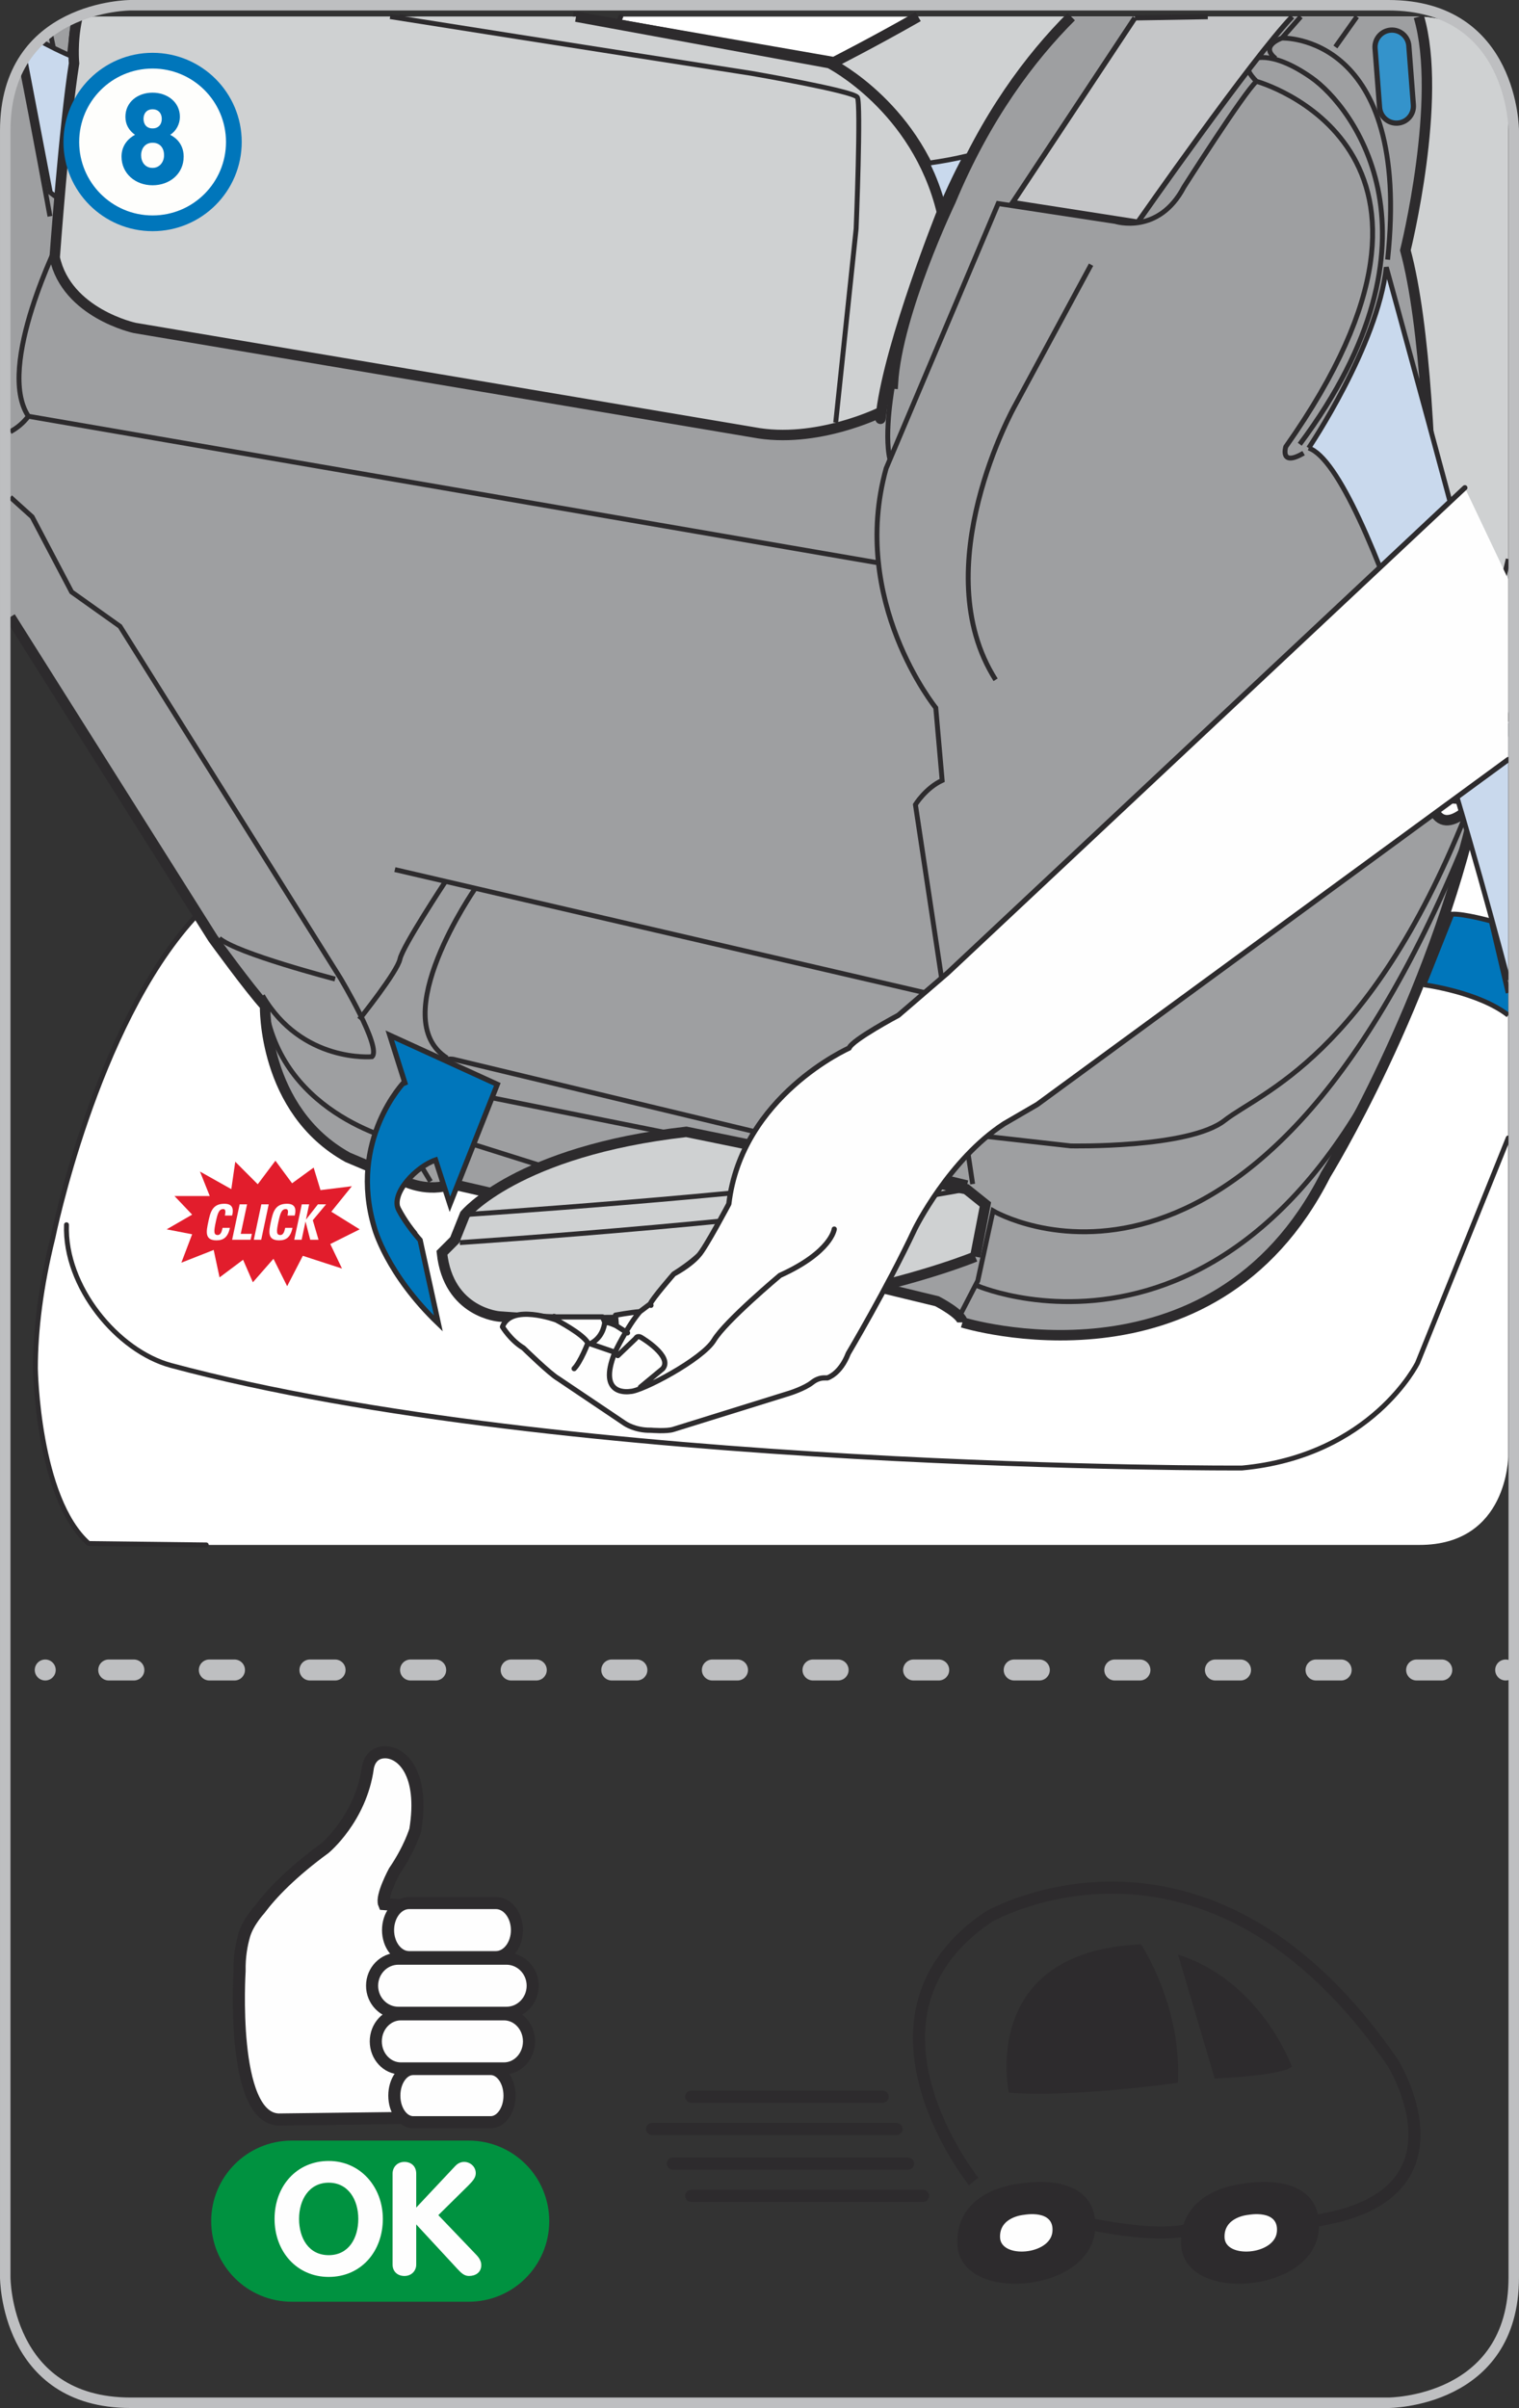<?xml version="1.0" encoding="UTF-8"?>
<!DOCTYPE svg PUBLIC "-//W3C//DTD SVG 1.1//EN" "http://www.w3.org/Graphics/SVG/1.1/DTD/svg11.dtd">
<!-- Creator: CorelDRAW 2017 -->
<svg xmlns="http://www.w3.org/2000/svg" xml:space="preserve" width="51.129mm" height="81.009mm" version="1.1" style="shape-rendering:geometricPrecision; text-rendering:geometricPrecision; image-rendering:optimizeQuality; fill-rule:evenodd; clip-rule:evenodd"
viewBox="0 0 2211.29 3503.59"
 xmlns:xlink="http://www.w3.org/1999/xlink">
 <rect x="0" y="0" width="2211.29" height="3503.59" fill="#333333" stroke="none"/>
 <defs>
  <style type="text/css">
   <![CDATA[
    .str4 {stroke:#2D2B2D;stroke-width:7.12;stroke-miterlimit:4}
    .str7 {stroke:#0076BB;stroke-width:22.89;stroke-miterlimit:4}
    .str3 {stroke:#2D2B2D;stroke-width:15.18;stroke-miterlimit:4}
    .str8 {stroke:#BEBFC1;stroke-width:15.26;stroke-miterlimit:4}
    .str5 {stroke:#2D2B2D;stroke-width:7.6;stroke-miterlimit:4}
    .str0 {stroke:#2D2B2D;stroke-width:17.59;stroke-miterlimit:4}
    .str2 {stroke:#2D2B2D;stroke-width:7.12;stroke-linecap:round;stroke-linejoin:round;stroke-miterlimit:4}
    .str10 {stroke:#BEBFC1;stroke-width:30.52;stroke-linecap:round;stroke-linejoin:round;stroke-miterlimit:4}
    .str6 {stroke:#2D2B2D;stroke-width:7.6;stroke-linecap:round;stroke-linejoin:round;stroke-miterlimit:4}
    .str1 {stroke:#2D2B2D;stroke-width:17.59;stroke-linecap:round;stroke-linejoin:round;stroke-miterlimit:4}
    .str9 {stroke:#BEBFC1;stroke-width:30.52;stroke-linecap:round;stroke-linejoin:round;stroke-miterlimit:4;stroke-dasharray:36.615 109.844}
    .fil13 {fill:none}
    .fil1 {fill:none;fill-rule:nonzero}
    .fil2 {fill:#FEFEFE;fill-rule:nonzero}
    .fil5 {fill:#CFD1D2;fill-rule:nonzero}
    .fil6 {fill:#9E9FA1;fill-rule:nonzero}
    .fil0 {fill:#2D2B2D;fill-rule:nonzero}
    .fil11 {fill:#E21D2C;fill-rule:nonzero}
    .fil8 {fill:#C9D9ED;fill-rule:nonzero}
    .fil9 {fill:#C5C6C8;fill-rule:nonzero}
    .fil10 {fill:#3493CB;fill-rule:nonzero}
    .fil3 {fill:#009240;fill-rule:nonzero}
    .fil7 {fill:#0076BB;fill-rule:nonzero}
    .fil12 {fill:#FEFEFC;fill-rule:nonzero}
    .fil4 {fill:white;fill-rule:nonzero}
   ]]>
  </style>
 </defs>
 <g id="Слой_x0020_1">
  <path class="fil0" d="M1811.46 3185.87c0,0 107.53,-20.76 99.4,59.66 -8.11,80.4 -179.32,93.83 -182.69,19.97 -3.34,-73.27 83.29,-79.63 83.29,-79.63z"/>
  <path class="fil1 str0" d="M1811.46 3185.87c0,0 107.53,-20.76 99.4,59.66 -8.11,80.4 -179.32,93.83 -182.69,19.97 -3.34,-73.27 83.29,-79.63 83.29,-79.63"/>
  <path class="fil2" d="M600.48 2773.49l30.23 13.56 -4.04 294.07 -221.25 2.72c-70.15,-2.72 -56.65,-215.83 -56.65,-215.83 -0.37,-21.67 2.85,-38.71 6.76,-52.32 5.46,-19.06 22.53,-37.59 22.53,-37.59 17.36,-23.19 46.38,-53.51 94.82,-88.98 0,0 52.38,-43.23 62.6,-116.92 0,0 2.38,-21.92 24,-22.67 25.34,-0.87 58.63,30.35 45.08,113.03 0,0 -7.84,26.9 -30.62,60.23 0,0 -19.53,36.16 -14.75,47.6l41.29 3.1z"/>
  <path class="fil1 str0" d="M600.48 2773.49l30.23 13.56 -4.04 294.07 -221.25 2.72c-70.15,-2.72 -56.65,-215.83 -56.65,-215.83 -0.37,-21.67 2.85,-38.71 6.76,-52.32 5.46,-19.06 22.53,-37.59 22.53,-37.59 17.36,-23.19 46.38,-53.51 94.82,-88.98 0,0 52.38,-43.23 62.6,-116.92 0,0 2.38,-21.92 24,-22.67 25.34,-0.87 58.63,30.35 45.08,113.03 0,0 -7.84,26.9 -30.62,60.23 0,0 -19.53,36.16 -14.75,47.6l41.29 3.1"/>
  <path class="fil2" d="M564.91 2808.26c0,21.71 13.73,39.35 30.68,39.35l126.26 0c16.95,0 30.7,-17.64 30.7,-39.35 0,-21.74 -13.75,-39.38 -30.7,-39.38l-126.26 0c-16.95,0 -30.68,17.64 -30.68,39.38z"/>
  <path class="fil1 str0" d="M564.91 2808.26c0,21.71 13.73,39.35 30.68,39.35l126.26 0c16.95,0 30.7,-17.64 30.7,-39.35 0,-21.74 -13.75,-39.38 -30.7,-39.38l-126.26 0c-16.95,0 -30.68,17.64 -30.68,39.38"/>
  <path class="fil2" d="M541.66 2889.2c0,21.73 17.12,39.37 38.24,39.37l157.33 0c21.12,0 38.24,-17.64 38.24,-39.37 0,-21.72 -17.12,-39.37 -38.24,-39.37l-157.33 0c-21.12,0 -38.24,17.64 -38.24,39.37z"/>
  <path class="fil1 str0" d="M541.66 2889.2c0,21.73 17.12,39.37 38.24,39.37l157.33 0c21.12,0 38.24,-17.64 38.24,-39.37 0,-21.72 -17.12,-39.37 -38.24,-39.37l-157.33 0c-21.12,0 -38.24,17.64 -38.24,39.37"/>
  <path class="fil2" d="M547.06 2970.16c0,21.72 16.34,39.36 36.48,39.36l150.06 0c20.15,0 36.48,-17.64 36.48,-39.36 0,-21.75 -16.32,-39.37 -36.48,-39.37l-150.06 0c-20.14,0 -36.48,17.62 -36.48,39.37z"/>
  <path class="fil1 str0" d="M547.06 2970.16c0,21.72 16.34,39.36 36.48,39.36l150.06 0c20.15,0 36.48,-17.64 36.48,-39.36 0,-21.75 -16.32,-39.37 -36.48,-39.37l-150.06 0c-20.14,0 -36.48,17.62 -36.48,39.37"/>
  <path class="fil2" d="M574.05 3049.08c0,21.36 12.27,38.68 27.42,38.68l112.86 0c15.15,0 27.42,-17.32 27.42,-38.68 0,-21.36 -12.27,-38.7 -27.42,-38.7l-112.86 0c-15.15,0 -27.42,17.33 -27.42,38.7z"/>
  <path class="fil1 str0" d="M574.05 3049.08c0,21.36 12.27,38.68 27.42,38.68l112.86 0c15.15,0 27.42,-17.32 27.42,-38.68 0,-21.36 -12.27,-38.7 -27.42,-38.7l-112.86 0c-15.15,0 -27.42,17.33 -27.42,38.7"/>
  <path class="fil3" d="M799.56 3231.74c0,64.74 -52.49,117.22 -117.22,117.22l-257.65 0c-64.74,0 -117.24,-52.49 -117.24,-117.22 0,-64.74 52.5,-117.22 117.24,-117.22l257.65 0c64.74,0 117.22,52.49 117.22,117.22z"/>
  <path class="fil2" d="M478.51 3312.86c47.01,0 78.82,-36.92 78.82,-84.44 0,-46.49 -32.73,-84.27 -78.82,-84.27 -46.7,0 -78.82,36.67 -78.82,84.27 0,47.51 32.32,84.44 78.82,84.44zm0 -31.66c-29.13,0 -43.15,-24.73 -43.15,-52.78 0,-27.63 14.48,-52.65 43.15,-52.65 28.65,0 43.07,25.02 43.07,52.65 0,28.04 -13.92,52.78 -43.07,52.78z"/>
  <path class="fil2" d="M571.5 3162.5c0,-9.43 6.92,-16.98 17.23,-16.98 9.89,0 17.19,6.42 17.19,16.98l0 49.46 56.38 -60.02c2.55,-2.79 6.89,-6.42 13.35,-6.42 8.68,0 16.94,6.68 16.94,16.48 0,6.01 -3.66,10.8 -11.26,18.34l-43.24 42.63 52.88 55.22c5.54,5.51 9.63,10.56 9.63,17.49 0,10.76 -8.47,15.8 -17.85,15.8 -6.73,0 -11.02,-3.92 -17.38,-10.8l-59.45 -64.19 0 58.42c0,9.02 -6.79,16.57 -17.19,16.57 -9.84,0 -17.23,-6.37 -17.23,-16.57l0 -132.4z"/>
  <line class="fil1 str1" x1="1006.3" y1="3050.61" x2="1284.97" y2= "3050.61" />
  <line class="fil1 str1" x1="949.22" y1="3097.62" x2="1305.13" y2= "3097.62" />
  <line class="fil1 str1" x1="979.44" y1="3147.99" x2="1321.9" y2= "3147.99" />
  <line class="fil1 str1" x1="1006.3" y1="3194.99" x2="1343.73" y2= "3194.99" />
  <path class="fil1 str0" d="M1417.32 3174c0,0 -192.79,-240.9 22.11,-385.28 0,0 316.47,-182.95 588,212.4 0,0 123.78,197.22 -117.95,230.81"/>
  <path class="fil1 str0" d="M1586.71 3235.78c0,0 87.73,19.64 138.11,9.57"/>
  <path class="fil0" d="M1468.69 3044.76c0,0 -45.11,-205.67 192.35,-215.75 0,0 59.72,89.09 53.71,201.47 0,0 -156.34,21.87 -246.06,14.28z"/>
  <path class="fil0" d="M1714.94 2843.91l53.37 180.28c0,0 97.05,-3.8 112.39,-17.23 0,0 -44.67,-124.65 -165.76,-163.05z"/>
  <path class="fil0" d="M1485.79 3185.87c0,0 107.52,-20.76 99.4,59.66 -8.12,80.4 -179.35,93.83 -182.69,19.97 -3.34,-73.27 83.29,-79.63 83.29,-79.63z"/>
  <path class="fil1 str0" d="M1485.79 3185.87c0,0 107.52,-20.76 99.4,59.66 -8.12,80.4 -179.35,93.83 -182.69,19.97 -3.34,-73.27 83.29,-79.63 83.29,-79.63"/>
  <path class="fil2" d="M1490.58 3222.53c0,0 44.85,-8.65 41.45,24.89 -3.37,33.52 -74.77,39.12 -76.19,8.32 -1.39,-30.55 34.74,-33.2 34.74,-33.2z"/>
  <path class="fil2" d="M1817.39 3222.53c0,0 44.84,-8.65 41.44,24.89 -3.36,33.52 -74.79,39.12 -76.18,8.32 -1.39,-30.55 34.74,-33.2 34.74,-33.2z"/>
  <path class="fil4" d="M903.72 24.2c-22.12,53.26 -481.77,1157.78 -621.59,1312.11 -143.31,158.11 -205.09,464.35 -205.09,464.35 -17.85,72.09 -25.46,135.15 -25.51,190.23 0,0 2.88,189.01 77.6,254.92l171.15 2.04 1766.14 0c129.17,0 129.17,-129.2 129.17,-129.2l0 0 0 -1965.3c0,-129.15 -129.17,-129.15 -129.17,-129.15l0 0 -1162.7 0z"/>
  <path class="fil1 str2" d="M903.72 24.2c-22.12,53.26 -481.77,1157.78 -621.59,1312.11 -143.31,158.11 -205.09,464.35 -205.09,464.35 -17.85,72.09 -25.46,135.15 -25.51,190.23 0,0 2.88,189.01 77.6,254.92l171.15 2.04"/>
  <path class="fil5" d="M833.76 24.2l380.28 66.31c0,0 60.1,-30.54 122.56,-66.31l729.82 0 0 0c0,0 129.17,0 129.17,129.15l0 898.83 -45.9 112.29 -2052.86 -173.55 -81.82 -249.73 0 -587.84 0 0c0,0 0,-129.15 129.17,-129.15l689.59 0z"/>
  <path class="fil1 str3" d="M833.76 24.2l380.28 66.31c0,0 60.1,-30.54 122.56,-66.31m858.99 1027.99l-45.9 112.29 -2052.86 -173.55 -81.82 -249.73"/>
  <path class="fil6" d="M1401.09 1924.1c0,0 363.17,112.35 528.73,-214.88 0,0 154.4,-249.53 219.86,-544.75 0,0 -51.92,64.25 -66.75,1.27 0,0 21.05,-586.71 -37.05,-801.59 0,0 54.78,-220.02 19.59,-339.94l-506.03 0c-59.34,59.23 -124.61,145.57 -175.65,268.27 0,0 -77.72,161.82 -83.94,265.57 0,0 -991.84,-80.24 -1211.69,-212.43 0,0 8.23,-215.88 23.53,-318.31 -96.67,19.61 -96.67,126.06 -96.67,126.06l0 0 0 744.4 294.87 467.45c0,0 53.77,74.12 75.98,98.24 0,0 -3.69,151.92 120.43,220.48l83.35 35.15c0,0 33.37,16.69 68.58,3.74l48.15 11.11 657.69 159.33c0,0 37.04,19.09 37.04,30.85z"/>
  <path class="fil1 str3" d="M1401.09 1924.1c0,0 363.17,112.35 528.73,-214.88 0,0 154.4,-249.53 219.86,-544.75 0,0 -51.92,64.25 -66.75,1.27 0,0 21.05,-586.71 -37.05,-801.59 0,0 54.78,-220.02 19.59,-339.94m-506.03 0c-59.34,59.23 -124.61,145.57 -175.65,268.27 0,0 -77.72,161.82 -83.94,265.57 0,0 -991.84,-80.24 -1211.69,-212.43 0,0 8.23,-215.88 23.53,-318.31m-96.67 870.45l294.87 467.45c0,0 53.77,74.12 75.98,98.24 0,0 -3.69,151.92 120.43,220.48l83.35 35.15c0,0 33.37,16.69 68.58,3.74l48.15 11.11 657.69 159.33c0,0 37.04,19.09 37.04,30.85"/>
  <path class="fil1 str4" d="M1423.37 1871.03c0,0 461.33,198.24 689.22,-574.36m-1723 185.3c35.15,150.04 203.73,181.52 203.73,181.52l12.97 -100.01c0,0 31.51,-25.97 53.77,-22.26l748.56 179.75m-781.88 -1.89l-33.41 -55.58m802.31 253.84l27.74 -53.74 22.21 -101.9c0,0 376.84,223.03 686.78,-536.71m-1348.2 470.02l-105.61 -33.28 16.72 -68.65 694.73 139.01"/>
  <path class="fil5" d="M1419.71 1828.41c0,0 -283.52,118.53 -692.94,87.04 0,0 -74.12,-5.51 -83.41,-92.63l18.57 -18.54 14.83 -37.03c0,0 76,-92.57 322.36,-120.44l407.63 83.41 27.74 22.23 -14.77 75.95z"/>
  <path class="fil1 str3" d="M1419.71 1828.41c0,0 -283.52,118.53 -692.94,87.04 0,0 -74.12,-5.51 -83.41,-92.63l18.57 -18.54 14.83 -37.03c0,0 76,-92.57 322.36,-120.44l407.63 83.41 27.74 22.23 -14.77 75.95"/>
  <path class="fil1 str4" d="M669.32 1807.95c0,0 507.67,-33.32 737.42,-77.72m-729.97 37.03c0,0 415.01,-27.77 613.2,-57.41m-1217.25 -1395.12c0,0 -22.94,-126.59 -42.44,-224.15m-15.27 632.8l31.75 28.6 57.49 109.29 70.4 50.04 320.53 511.33c0,0 61.1,101.92 46.32,114.86 0,0 -101.87,9.34 -159.33,-88.93m105.6 -24.09c0,0 -142.67,-37.06 -168.59,-59.27m1096.78 357.6l-83.34 -552.12c0,0 14.8,-24.06 38.94,-35.21l-9.29 -105.63c0,0 -125.98,-155.64 -72.29,-348.29l163.13 -385.4 170.39 26c0,0 62.98,20.32 100.01,-50.09 0,0 87.12,-137.03 105.63,-153.73 0,0 350.19,96.29 42.61,531.74 0,0 -9.21,29.61 25.97,9.26m-309.4 -274.23l-111.15 205.68c0,0 -131.61,235.31 -27.81,398.28m-38.94 661.5l148.25 16.71c0,0 172.3,3.69 224.18,-37.13 51.84,-40.65 209.35,-92.61 350.19,-442.79m-1558.19 77.9l781.88 181.47m-1341.71 -818.61c9.69,-5.26 18.71,-12.53 26.28,-22.49l1235.77 213.04m-1188.9 -473.06c0,0 -95.1,187.74 -46.87,260.01m1258.56 -47.57c0,0 -13.6,71.65 -4.3,110.57m-1244.97 -608.11l16.58 55.97m5.04 -73.82l22.79 110.85m596.57 1139.43c0,0 -131.58,189.04 -40.77,246.44m1324.51 -1515.18l-31.3 44.14m76 309.4c35.18,-329.88 -153.82,-322.34 -153.82,-322.34l27.45 -31.2m-156.51 0l-13.62 23.67m105.63 70.46c0,0 -24.05,-22.23 -7.41,-31.49 0,0 25.97,-16.69 87.13,25.92 61.12,42.61 207.45,233.48 -16.71,533.63m-25.95 -590.98c0,0 -33.32,11.06 -9.25,29.6m-642.9 5.51c0,0 127.84,64.86 164.89,218.59m-797.53 -284.9c244.1,38.68 517.79,81.23 517.79,81.23 0,0 150.01,25.85 155.63,35.14 5.52,9.28 -1.83,192.64 -1.83,192.64m942.61 480.14c-14.87,66.71 -34.07,130.97 -58.89,186.79"/>
  <path class="fil7" d="M2072.73 1432.82c0,0 79.44,10.34 122.85,44.24l0 -32.36 -24.65 -104.47c0,0 -39.76,-11.09 -57.37,-10.15l-40.83 102.74z"/>
  <path class="fil1 str4" d="M2072.73 1432.82c0,0 79.44,10.34 122.85,44.24m0 -32.36l-24.65 -104.47c0,0 -39.76,-11.09 -57.37,-10.15l-40.83 102.74m-1423.78 -151.05c0,0 -62.97,95.13 -66.71,113.7 -3.68,18.46 -59.21,87.67 -59.21,87.67"/>
  <path class="fil1 str2" d="M2195.58 1655.72l-131.98 327.31c0,0 -66.64,135.33 -255.62,152.88 0,0 -986.53,4.76 -1559.03,-149.23 -77.9,-20.98 -155.45,-114.64 -152.15,-204.69"/>
  <path class="fil8" d="M1905.11 651.86c0,0 100.04,-148.15 113.02,-263.02 0,0 101.28,366.94 177.45,661.15l0 376.21c-56.39,-213.37 -204.71,-744.76 -290.47,-774.34z"/>
  <path class="fil1 str4" d="M1905.11 651.86c0,0 100.04,-148.15 113.02,-263.02 0,0 101.28,366.94 177.45,661.15m0 376.21c-56.39,-213.37 -204.71,-744.76 -290.47,-774.34"/>
  <path class="fil1 str5" d="M547.7 1643.82c0,0 3.37,87.85 57.03,151.77"/>
  <path class="fil8" d="M53.92 57.05c29.75,16.72 81.09,41.75 135.34,50.8l896.58 133.59c0,0 186.36,17.59 319.96,-14.05 0,0 -66.79,119.54 -87.9,246.12 0,0 -125.22,25.05 -246.13,14.06 -120.79,-10.91 -822.75,-137.12 -822.75,-137.12 0,0 -123.05,-28.13 -175.79,-70.32l-38.01 -198.87c4.93,-8.44 11.06,-16.71 18.7,-24.22z"/>
  <path class="fil1 str4" d="M53.92 57.05c29.75,16.72 81.09,41.75 135.34,50.8l896.58 133.59c0,0 186.36,17.59 319.96,-14.05 0,0 -66.79,119.54 -87.9,246.12 0,0 -125.22,25.05 -246.13,14.06 -120.79,-10.91 -822.75,-137.12 -822.75,-137.12 0,0 -123.05,-28.13 -175.79,-70.32l-38.01 -198.87"/>
  <path class="fil5" d="M1207.68 91.89c0,0 126.86,64.37 163.62,216.96 0,0 -75.22,187.53 -88.27,290.51 -2.87,22.55 0,0 0,0 0,0 -94.69,47.28 -186.5,29.63l-900.44 -151.84c0,0 -98.88,-21.18 -116.5,-102.41 0,0 14.1,-194.21 28.21,-282.5 0,0 -3.16,-30.75 4.39,-65.04 9.67,-1.92 20.3,-3 31.99,-3l694.41 0 369.1 67.69z"/>
  <path class="fil1 str3" d="M1207.68 91.89c0,0 126.86,64.37 163.62,216.96 0,0 -75.22,187.53 -88.27,290.51 -2.87,22.55 0,0 0,0 0,0 -94.69,47.28 -186.5,29.63l-900.44 -151.84c0,0 -98.88,-21.18 -116.5,-102.41 0,0 14.1,-194.21 28.21,-282.5 0,0 -3.16,-30.75 4.39,-65.04m726.4 -3l369.1 67.69"/>
  <path class="fil1 str4" d="M567.93 24.2c245.16,38.89 525.74,82.5 525.74,82.5 0,0 148.93,25.66 154.45,34.88 5.51,9.19 -1.8,191.19 -1.8,191.19l-29.73 282.09"/>
  <path class="fil7" d="M580.42 1760.37c-12.39,-23.83 25.98,-63.21 53.66,-72.58l20.87 64.42 69.01 -174.5 -156.48 -71.4 21.38 67.53c-0.02,0 -82.29,84.39 -43.78,212.76 0,0 17.58,66.72 93.05,139.04l-26.53 -121.34c0,0 -19.68,-21.72 -31.19,-43.92z"/>
  <path class="fil1 str5" d="M580.42 1760.37c-12.39,-23.83 25.98,-63.21 53.66,-72.58l20.87 64.42 69.01 -174.5 -156.48 -71.4 21.38 67.53c-0.02,0 -82.29,84.39 -43.78,212.76 0,0 17.58,66.72 93.05,139.04l-26.53 -121.34c0,0 -19.68,-21.72 -31.19,-43.92"/>
  <path class="fil9" d="M1652.14 25.97l-177.97 268.73 182.26 28.48c0,0 165.91,-237.49 224.79,-298.99l-122.97 0 -106.1 1.77z"/>
  <path class="fil1 str5" d="M1652.14 25.97l-177.97 268.73 182.26 28.48c0,0 165.91,-237.49 224.79,-298.99m-122.97 0l-106.1 1.77"/>
  <path class="fil2" d="M2132.47 709.67l-752.93 705.84 -71.79 61.73c0,0 -67.43,35.87 -71.62,47.69 0,0 -156.72,69.59 -175.14,226.77 0,0 -34.53,65.22 -44,74.88 0,0 -11.38,11.49 -36.16,27.07 0,0 -30.99,35.54 -34.18,43.46 0,0 2.14,4.76 0,0l-15.19 11.4c-14.22,1.11 -35.41,5.06 -35.41,5.06l1.28 15.5c0,0 -10.65,-5.55 -17,-5.05 0,0 2.63,7.38 -3.28,-7.92l-70.89 0c0,0 0.49,-3.49 3.69,4.45 0,0 -65.7,-24.28 -78.38,9.9 0,0 11.72,19.53 30.47,30.82 0,0 38.71,37.86 50.7,44.59l96.99 65.24c0,0 14.83,10.35 37.78,9.84 0,0 23.16,2.01 33.11,-1.31l169.45 -52.74c0,0 21.22,-6.73 32.02,-15.2 10.85,-8.53 18.64,-6.6 22.48,-6.89 0,0 18.72,-5.28 30.41,-35.54 0,0 56.45,-95.02 96.97,-181.16 0,0 49.63,-100.84 129.81,-153.03l48.24 -28.04 685.68 -501.89 0 -262.51 -63.11 -132.96z"/>
  <path class="fil1 str6" d="M2132.47 709.67l-752.93 705.84 -71.79 61.73c0,0 -67.43,35.87 -71.62,47.69 0,0 -156.72,69.59 -175.14,226.77 0,0 -34.53,65.22 -44,74.88 0,0 -11.38,11.49 -36.16,27.07 0,0 -30.99,35.54 -34.18,43.46 0,0 2.14,4.76 0,0l-15.19 11.4c-14.22,1.11 -35.41,5.06 -35.41,5.06l1.28 15.5c0,0 -10.65,-5.55 -17,-5.05 0,0 2.63,7.38 -3.28,-7.92l-70.89 0c0,0 0.49,-3.49 3.69,4.45 0,0 -65.7,-24.28 -78.38,9.9 0,0 11.72,19.53 30.47,30.82 0,0 38.71,37.86 50.7,44.59l96.99 65.24c0,0 14.83,10.35 37.78,9.84 0,0 23.16,2.01 33.11,-1.31l169.45 -52.74c0,0 21.22,-6.73 32.02,-15.2 10.85,-8.53 18.64,-6.6 22.48,-6.89 0,0 18.72,-5.28 30.41,-35.54 0,0 56.45,-95.02 96.97,-181.16 0,0 49.63,-100.84 129.81,-153.03l48.24 -28.04 685.68 -501.89m-981.13 683.17c0,0 -3.8,33.47 -79.03,67.39 0,0 -79.09,66.16 -96.07,94.27 -16.95,28.1 -105.28,74.52 -121.85,74.57 0,0 -49.1,8.91 -22.29,-57.02 0,0 17.5,-37.13 36.25,-59.01m-32.06 63.81l26.15 -24.99c0,0 2.12,-5.29 8.88,-0.68 0,0 45.5,27.1 30.27,44.85l-32.38 26.78m-122.47 -97.71c0,0 38.59,19.97 46.02,33.43l39.34 13.53m-14.88 -43.5c0,0 -1.05,19.24 -18.11,29.47m35.11 -24.43l16.14 10.24m67.36 -85.65c0,0 23.31,-12.01 36.16,-27.07m-161.12 127.4c0,0 -10.6,27.66 -20.08,37.32"/>
  <path class="fil10" d="M2001.73 70.33c-1.03,-13.59 9.11,-25.42 22.72,-26.49 13.56,-1.04 25.42,9.14 26.47,22.72l6.59 86.07c1.06,13.58 -9.11,25.43 -22.7,26.47 -13.55,1.05 -25.42,-9.11 -26.47,-22.71l-6.6 -86.07z"/>
  <path class="fil1 str5" d="M2001.73 70.33c-1.03,-13.59 9.11,-25.42 22.72,-26.49 13.56,-1.04 25.42,9.14 26.47,22.72l6.59 86.07c1.06,13.58 -9.11,25.43 -22.7,26.47 -13.55,1.05 -25.42,-9.11 -26.47,-22.71l-6.6 -86.07"/>
  <polygon class="fil11" points="336.73,1730.19 342.47,1690.3 375.2,1723.06 400.94,1688.81 425.2,1721.64 456.58,1698.82 466.56,1731.61 512.21,1725.94 482.28,1763.02 523.6,1788.67 480.79,1810.04 497.88,1845.73 440.83,1827.19 418.02,1871.39 398.1,1831.49 368.13,1865.7 353.87,1832.93 319.62,1858.58 311.06,1818.65 264,1837.19 279.7,1795.85 242.6,1788.67 279.7,1767.26 253.99,1740.18 305.35,1740.18 291.1,1704.57 "/>
  <path class="fil2" d="M303.18 1778c2.9,-13.58 5.61,-26.56 23.39,-26.56 11.02,0 14.1,6.07 11.37,17.14l-10.56 0c1.42,-6.85 0.74,-9.4 -2.43,-9.4 -6.04,0 -8.08,5.69 -10.85,18.83 -2.85,13.2 -3.27,18.92 2.79,18.92 5,0 6.13,-6.41 7.14,-10.45l10.67 0c-2.93,13.71 -9.4,18.2 -19.45,18.2 -17.73,0 -14.94,-13.11 -12.07,-26.67z"/>
  <polygon class="fil2" points="337.93,1803.81 348.86,1752.31 359.64,1752.31 350.46,1795.25 366.65,1795.25 364.79,1803.81 "/>
  <polygon class="fil2" points="369.48,1803.81 380.44,1752.31 391.18,1752.31 380.28,1803.81 "/>
  <path class="fil2" d="M394.26 1778c2.97,-13.58 5.69,-26.56 23.43,-26.56 11,0 14.11,6.07 11.4,17.14l-10.59 0c1.48,-6.85 0.8,-9.4 -2.43,-9.4 -6.04,0 -8.02,5.69 -10.82,18.83 -2.81,13.2 -3.27,18.92 2.84,18.92 4.99,0 6.09,-6.41 7.1,-10.45l10.63 0c-2.91,13.71 -9.34,18.2 -19.38,18.2 -17.78,0 -14.98,-13.11 -12.19,-26.67z"/>
  <polygon class="fil2" points="462.78,1752.31 474.66,1752.31 455.35,1775.41 463.71,1803.81 451.59,1803.81 444.83,1777.41 444.72,1777.41 439.1,1803.81 428.34,1803.81 439.32,1752.31 450.01,1752.31 445.42,1774.31 445.54,1774.31 "/>
  <path class="fil12" d="M222.13 324.91c65.33,0 118.3,-52.98 118.3,-118.31 0,-65.33 -52.97,-118.3 -118.3,-118.3 -65.33,0 -118.31,52.97 -118.31,118.3 0,65.33 52.98,118.31 118.31,118.31z"/>
  <path class="fil1 str7" d="M222.13 324.91c65.33,0 118.3,-52.98 118.3,-118.31 0,-65.33 -52.97,-118.3 -118.3,-118.3 -65.33,0 -118.31,52.97 -118.31,118.3 0,65.33 52.98,118.31 118.31,118.31z"/>
  <path class="fil7" d="M222.11 207.7c10.12,0 16.71,6.75 16.71,18.32 0,9.34 -6.23,18.27 -16.71,18.27 -11.16,0 -16.66,-8.93 -16.66,-18.27 0,-10.28 6.07,-18.32 16.66,-18.32zm0 61.86c24.55,0 45.26,-16.3 45.26,-41.73 0,-14.12 -7.16,-25.43 -19.62,-31.66 8.98,-5.71 14.12,-15.93 14.12,-26.21 0,-21.59 -18.48,-35.14 -39.75,-35.14 -21.75,0 -39.55,13.7 -39.55,35.14 0,11.52 5.35,19.98 13.96,26.21 -11.57,6.23 -19.62,17.02 -19.62,31.66 0,24.55 19.98,41.73 45.2,41.73zm0 -110.54c8.62,0 13.39,6.02 13.39,13.91 0,8.2 -4.93,13.91 -13.39,13.91 -8.41,0 -13.18,-5.71 -13.18,-13.91 0,-7.89 4.62,-13.91 13.18,-13.91z"/>
  <path class="fil1 str8" d="M190 7.63c0,0 -182.37,0 -182.37,182.37l0 3123.58c0,0 0,182.38 182.37,182.38l1831.28 0c0,0 182.37,0 182.37,-182.38l0 -3123.58c0,0 0,-182.37 -182.37,-182.37l-1831.28 0z"/>
  <line class="fil13 str9" x1="158.27" y1="2429.8" x2="2145.68" y2= "2429.8" />
  <path class="fil13 str10" d="M65.84 2429.8l0 0zm2126.05 0l0 0z"/>
 </g>
</svg>
